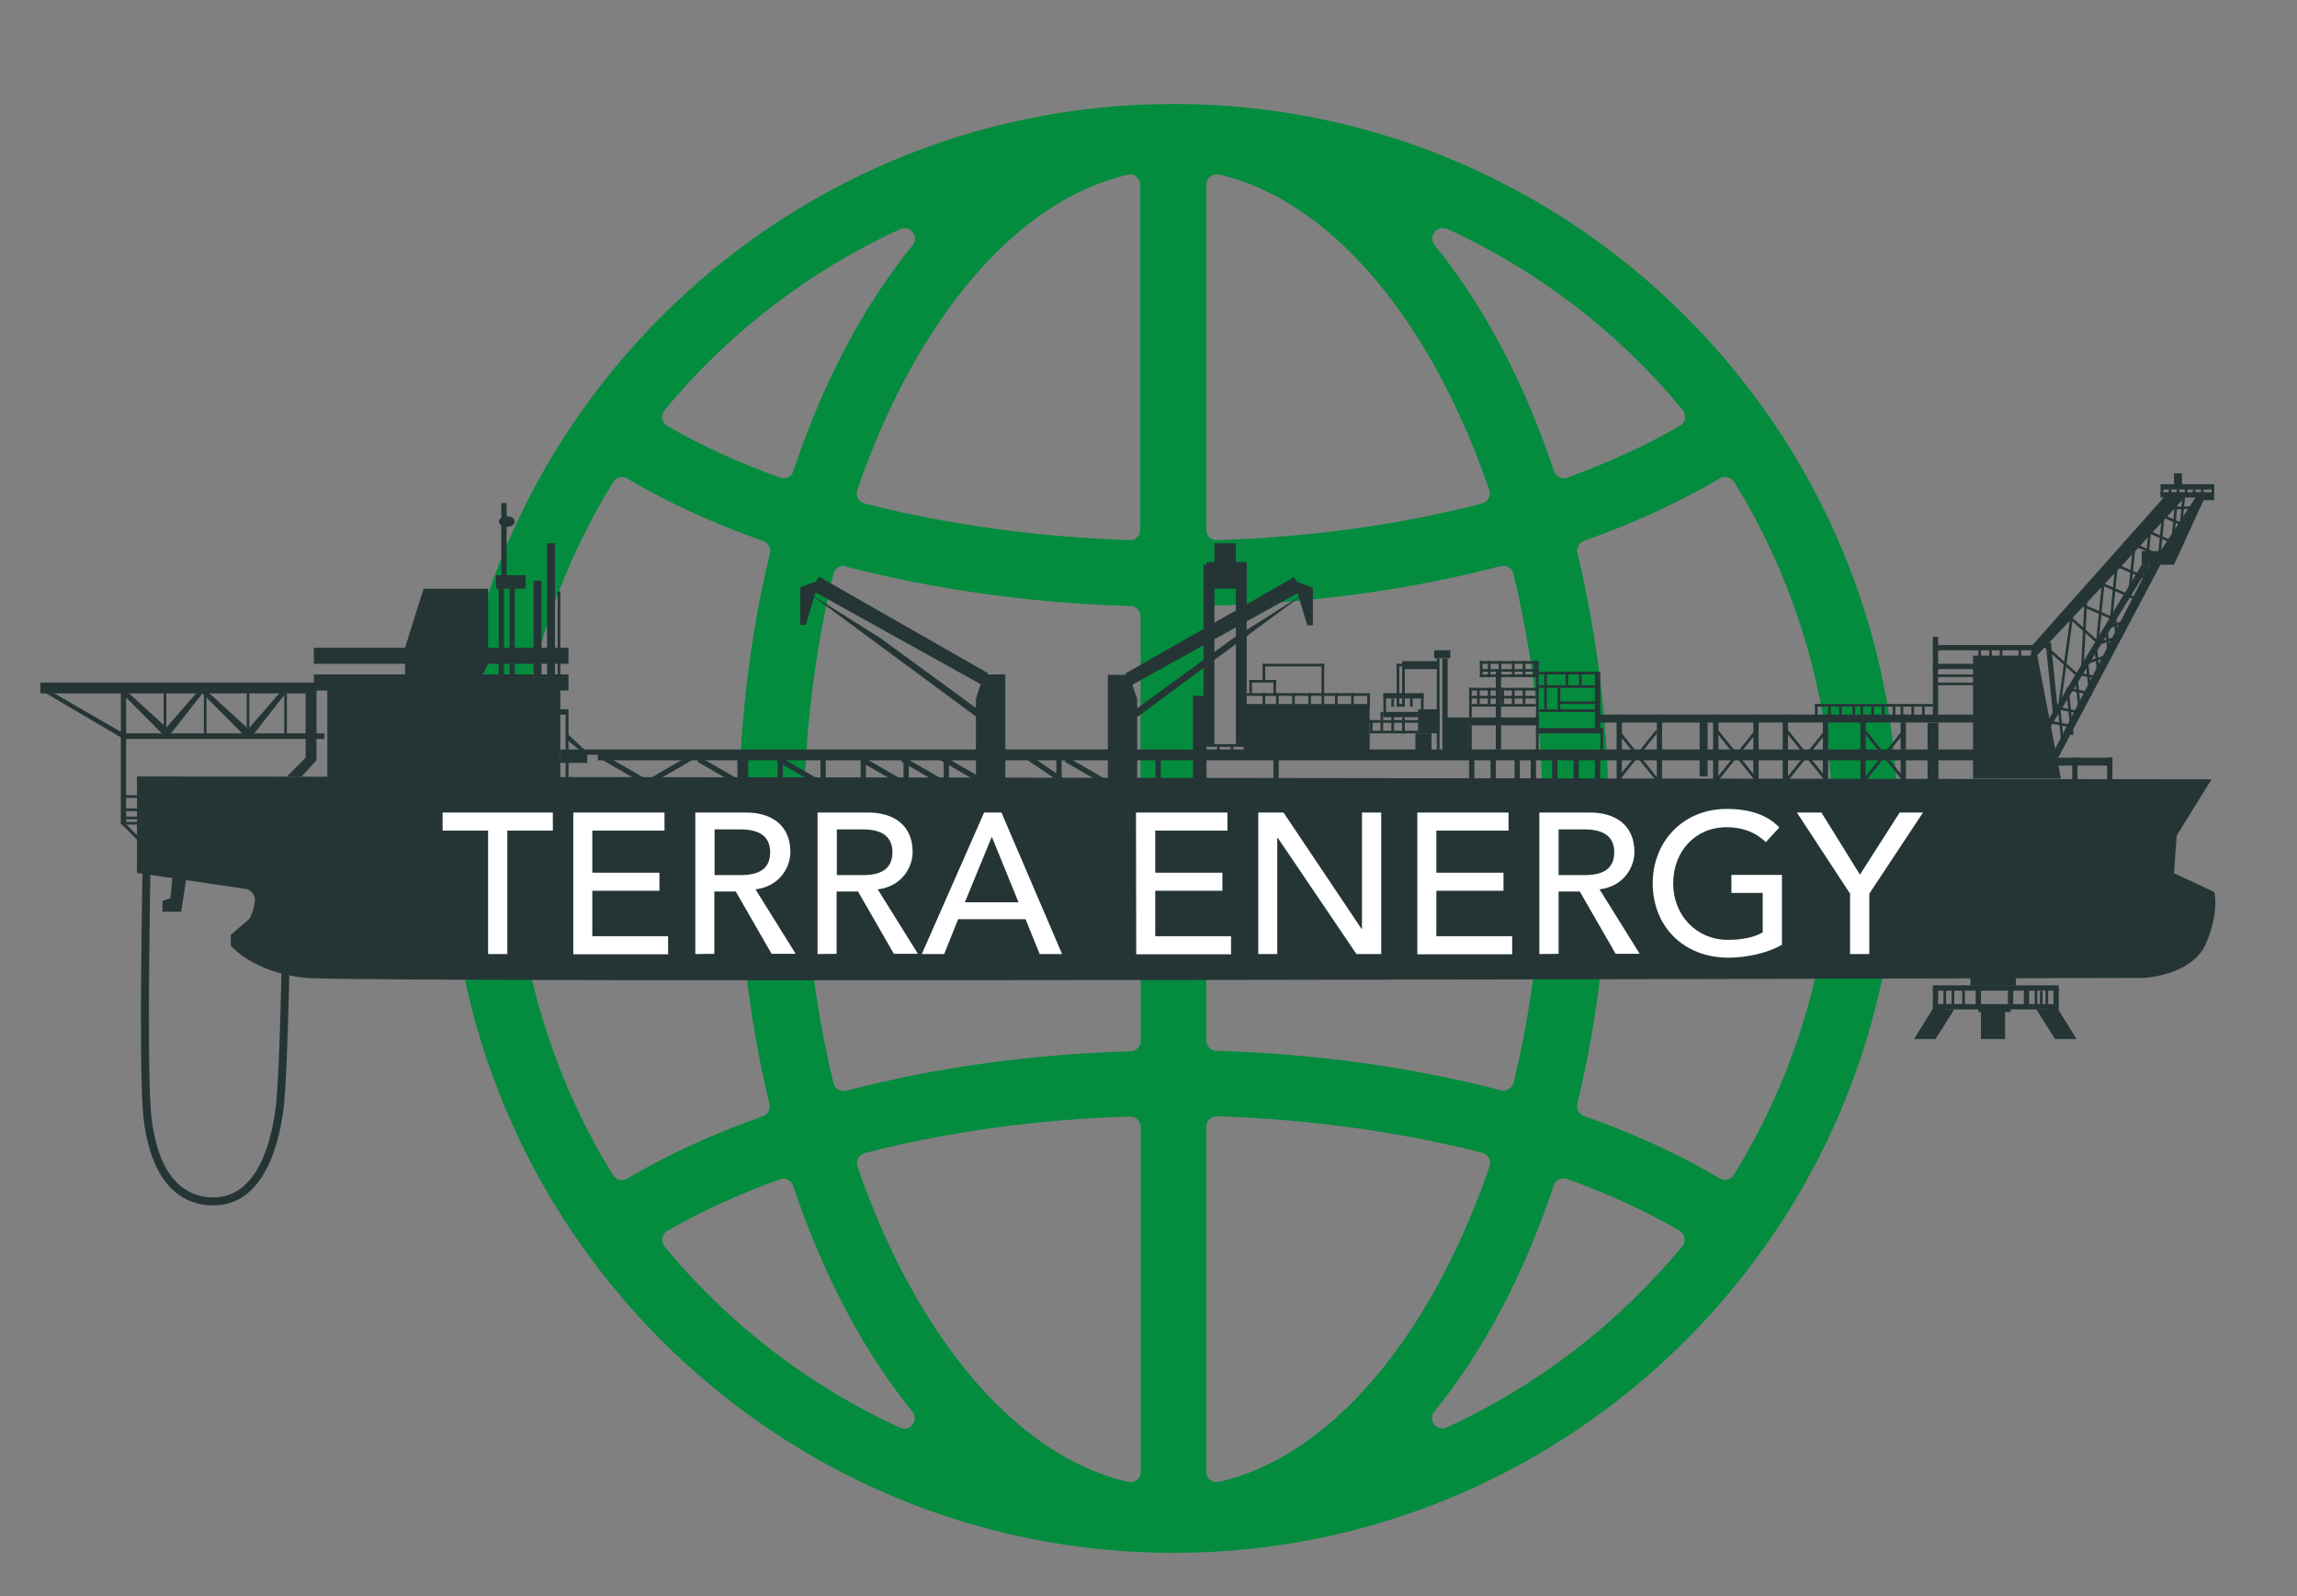 <?xml version="1.0" encoding="utf-8"?>
<!-- Generator: Adobe Illustrator 27.2.0, SVG Export Plug-In . SVG Version: 6.00 Build 0)  -->
<svg version="1.1" id="Layer_1" xmlns="http://www.w3.org/2000/svg" xmlns:xlink="http://www.w3.org/1999/xlink" x="0px" y="0px"
	 viewBox="0 0 954.4 663.3" style="enable-background:new 0 0 954.4 663.3;" xml:space="preserve">
<rect x="0" y="0" width="954.4" height="663.3" fill="#808080" stroke="none"/>
<style type="text/css">
	.st0{fill:#038C3E;}
	.st1{fill:#253535;}
	.st2{fill:#FFFFFF;}
</style>
<path class="st0" d="M487.6,645.2c-166,0-301-135-301-301s135-301,301-301s301,135,301,301S653.6,645.2,487.6,645.2z M505.5,463.9
	c-1.1,0-2.2,0.4-3,1.2s-1.3,1.9-1.3,3.1v143.3c0,1.3,0.6,2.6,1.6,3.4c0.8,0.6,1.7,0.9,2.7,0.9c0.3,0,0.6,0,1-0.1
	c45.8-10.4,87.8-59.4,112.4-131.1c0.4-1.1,0.3-2.4-0.3-3.5s-1.6-1.8-2.7-2.1c-34.4-8.8-71.4-13.9-110.2-15.2
	C505.6,463.9,505.6,463.9,505.5,463.9z M469.5,463.9c-38.7,1.2-75.8,6.3-110.2,15.2c-1.2,0.3-2.2,1.1-2.7,2.1
	c-0.6,1.1-0.7,2.3-0.3,3.5c24.6,71.6,66.6,120.6,112.4,131c0.3,0.1,0.6,0.1,1,0.1c1,0,1.9-0.3,2.7-0.9c1-0.8,1.6-2.1,1.6-3.4V468.3
	c0-1.2-0.5-2.3-1.3-3.1s-1.9-1.2-3-1.2C469.6,463.9,469.6,463.9,469.5,463.9z M325.5,489.7c-0.5,0-1,0.1-1.5,0.3
	c-17.2,6.2-32.9,13.4-46.7,21.4c-1.1,0.6-1.9,1.7-2.1,3s0.1,2.5,0.9,3.5c26.3,32,60.2,58.1,97.9,75.3c0.6,0.3,1.2,0.4,1.8,0.4
	c1.3,0,2.6-0.6,3.4-1.7c1.2-1.6,1.2-3.8-0.1-5.4c-20.5-25.2-37.1-56.8-49.6-93.9c-0.4-1.1-1.2-2-2.2-2.5
	C326.8,489.8,326.1,489.7,325.5,489.7z M649.7,489.6c-0.6,0-1.3,0.1-1.9,0.4c-1.1,0.5-1.9,1.4-2.2,2.5
	c-12.4,37.1-29.1,68.7-49.6,93.9c-1.3,1.6-1.3,3.8-0.1,5.4c0.8,1.1,2.1,1.7,3.4,1.7c0.6,0,1.2-0.1,1.8-0.4
	c37.7-17.3,71.5-43.3,97.9-75.3c0.8-1,1.1-2.3,0.9-3.5c-0.2-1.3-1-2.3-2.1-3c-13.9-8.1-29.7-15.3-46.7-21.5
	C650.7,489.7,650.2,489.6,649.7,489.6z M672.5,357.8c-2.3,0-4.3,1.9-4.3,4.2c-1.1,33.4-5.4,65.9-12.8,96.6c-0.5,2.2,0.7,4.4,2.8,5.1
	c20.9,7.4,39.9,16.1,56.3,25.9c0.7,0.4,1.5,0.6,2.2,0.6c1.5,0,2.9-0.7,3.7-2.1c23.5-37.8,37.4-81.3,40.3-125.7
	c0.1-1.2-0.3-2.4-1.2-3.3c-0.8-0.9-2-1.4-3.2-1.4h-83.8V357.8z M218.8,357.8c-1.2,0-2.4,0.5-3.2,1.4c-0.8,0.9-1.2,2.1-1.2,3.3
	c2.9,44.4,16.9,87.9,40.3,125.7c0.8,1.3,2.2,2.1,3.7,2.1c0.8,0,1.5-0.2,2.2-0.6c16.5-9.8,35.4-18.5,56.3-25.9c2.1-0.7,3.3-3,2.8-5.1
	c-7.4-30.6-11.7-63.1-12.8-96.6c-0.1-2.3-2-4.2-4.3-4.2h-83.8V357.8z M338.6,357.8c-1.2,0-2.3,0.5-3.1,1.3c-0.8,0.9-1.3,2-1.2,3.2
	c1.2,30.2,5.2,59.7,12,87.7c0.3,1.1,1,2.1,2,2.7c0.7,0.4,1.5,0.6,2.2,0.6c0.4,0,0.7,0,1.1-0.1c37.1-9.7,76.9-15.2,118.2-16.4
	c2.3-0.1,4.2-2,4.2-4.3v-70.2c0-2.4-1.9-4.3-4.3-4.3H338.6V357.8z M505.5,357.8c-2.4,0-4.3,1.9-4.3,4.3v70.2c0,2.3,1.9,4.3,4.2,4.3
	c41.4,1.2,81.1,6.8,118.2,16.4c0.4,0.1,0.7,0.1,1.1,0.1c0.8,0,1.6-0.2,2.2-0.6c1-0.6,1.7-1.6,2-2.7c6.8-28,10.8-57.5,12-87.7
	c0-1.2-0.4-2.3-1.2-3.2s-2-1.3-3.1-1.3H505.5V357.8z M716.7,198.2c-0.8,0-1.5,0.2-2.2,0.6c-16.5,9.8-35.4,18.5-56.3,25.9
	c-2.1,0.7-3.3,2.9-2.8,5.1c7.4,30.6,11.7,63.1,12.8,96.6c0.1,2.3,2,4.2,4.3,4.2h83.9c1.2,0,2.4-0.5,3.2-1.4s1.2-2.1,1.2-3.3
	c-2.9-44.4-16.9-87.9-40.3-125.7C719.5,198.9,718.1,198.2,716.7,198.2z M624.7,235.1c-0.4,0-0.7,0-1.1,0.1
	c-37.1,9.7-76.9,15.2-118.2,16.4c-2.3,0.1-4.2,2-4.2,4.3v70.3c0,2.4,1.9,4.3,4.3,4.3h131c1.2,0,2.3-0.5,3.1-1.3
	c0.8-0.9,1.3-2,1.2-3.2c-1.2-30.2-5.2-59.7-12-87.7c-0.3-1.1-1-2.1-2-2.7C626.3,235.3,625.5,235.1,624.7,235.1z M350.5,235.1
	c-0.8,0-1.6,0.2-2.2,0.6c-1,0.6-1.7,1.6-2,2.7c-6.8,28-10.8,57.5-12,87.7c0,1.2,0.4,2.3,1.2,3.2c0.8,0.9,2,1.3,3.1,1.3h131
	c2.4,0,4.3-1.9,4.3-4.3v-70.2c0-2.3-1.9-4.3-4.2-4.3c-41.3-1.2-81.1-6.8-118.2-16.4C351.2,235.1,350.8,235.1,350.5,235.1z
	 M258.5,198.2c-1.5,0-2.9,0.7-3.7,2.1c-23.4,37.8-37.4,81.3-40.3,125.7c-0.1,1.2,0.3,2.4,1.2,3.3c0.8,0.9,2,1.4,3.2,1.4h83.9
	c2.3,0,4.3-1.9,4.3-4.2c1.1-33.4,5.4-65.9,12.8-96.6c0.5-2.2-0.7-4.4-2.8-5.1c-20.9-7.4-39.9-16.1-56.3-25.9
	C260,198.4,259.3,198.2,258.5,198.2z M505.5,72.5c-1,0-1.9,0.3-2.7,0.9c-1,0.8-1.6,2.1-1.6,3.4v143.3c0,1.2,0.5,2.3,1.3,3.1
	c0.8,0.8,1.9,1.2,3,1.2h0.1c38.7-1.2,75.8-6.3,110.2-15.2c1.2-0.3,2.2-1.1,2.7-2.1c0.6-1.1,0.7-2.3,0.3-3.5
	c-24.6-71.7-66.6-120.7-112.4-131.1C506.2,72.5,505.9,72.5,505.5,72.5z M469.6,72.5c-0.3,0-0.6,0-1,0.1
	c-45.8,10.4-87.8,59.4-112.4,131c-0.4,1.1-0.3,2.4,0.3,3.5c0.6,1.1,1.6,1.8,2.7,2.1c34.4,8.8,71.4,13.9,110.2,15.2h0.1
	c1.1,0,2.2-0.4,3-1.2c0.8-0.8,1.3-1.9,1.3-3.1V76.9c0-1.3-0.6-2.6-1.6-3.4C471.6,72.8,470.6,72.5,469.6,72.5z M599.4,94.8
	c-1.3,0-2.6,0.6-3.4,1.7c-1.2,1.6-1.2,3.8,0.1,5.4c20.5,25.2,37.2,56.8,49.6,93.9c0.4,1.1,1.2,2,2.2,2.5c0.6,0.3,1.2,0.4,1.9,0.4
	c0.5,0,1-0.1,1.5-0.3c17.1-6.2,32.8-13.4,46.7-21.5c1.1-0.6,1.9-1.7,2.1-3c0.2-1.3-0.1-2.5-0.9-3.5c-26.3-32-60.2-58.1-97.9-75.3
	C600.6,94.9,600,94.8,599.4,94.8z M375.8,94.8c-0.6,0-1.2,0.1-1.8,0.4c-37.7,17.3-71.6,43.3-97.9,75.3c-0.8,1-1.1,2.3-0.9,3.5
	c0.2,1.3,1,2.3,2.1,3c13.8,8,29.5,15.2,46.7,21.4c0.5,0.2,1,0.3,1.5,0.3c0.6,0,1.3-0.1,1.9-0.4c1.1-0.5,1.9-1.4,2.2-2.5
	c12.4-37.1,29.1-68.7,49.6-93.9c1.3-1.6,1.3-3.8,0.1-5.4C378.4,95.4,377.1,94.8,375.8,94.8z"/>
<g>
	<g>
		<path class="st1" d="M56.9,322.6v40.1l45.7,6.7c0,0,3.3,1.1,3.3,4.5s-2.2,7.8-2.2,7.8l-7.8,6.7v4.5c0,0,8.9,11.1,31.2,13.4
			c22.3,2.2,764,0,764,0s20-1.1,25.6-14.5s3.3-21.2,3.3-21.2l-16.7-7.8l1.1-15.6l14.5-23.4L56.9,322.6z"/>
		<polygon class="st1" points="819.8,272.4 819.8,323.5 856.3,323.5 846.5,272.4 		"/>
		<polygon class="st1" points="125.4,322.6 131.5,315.9 131.5,283.6 127,283.6 127,314.8 119.2,322.6 		"/>
		<polygon class="st1" points="417.7,322.6 417.7,280.2 408.8,280.2 405.5,290.3 405.5,324.8 417.7,324.8 		"/>
		<polygon class="st1" points="405.5,297.7 335.9,246.3 365.9,265.2 407.1,295.3 		"/>
		<polygon class="st1" points="407.5,284.3 337,245.1 340.3,239.6 410.5,279.7 408.3,284.1 		"/>
		<polyline class="st1" points="339.8,241.3 332.5,244 332.5,254.1 332.5,259.6 334.8,259.6 338.7,246.8 		"/>
		<polygon class="st1" points="460.3,322.8 460.3,280.4 469.2,280.4 472.5,290.5 472.5,325 460.3,325 		"/>
		<polygon class="st1" points="472.5,297.9 542.1,246.5 512.1,265.4 470.8,295.5 		"/>
		<polygon class="st1" points="470.5,284.5 541,245.4 537.7,239.8 467.5,279.9 469.7,284.3 		"/>
		<polyline class="st1" points="538.2,241.5 545.5,244.2 545.5,254.3 545.5,259.8 543.2,259.8 539.3,247 		"/>
		<polygon class="st1" points="136,324.8 136,283.6 232.8,283.6 232.8,327 136,327 		"/>
		<polygon class="st1" points="134.8,307 51.3,307 19,288 22.4,288 51.3,304.7 134.8,304.7 		"/>
		<rect x="16.8" y="283.6" class="st1" width="110.3" height="4.5"/>
		<polygon class="st1" points="50.2,286.9 50.2,304.7 52.4,305.8 52.4,286.9 		"/>
		<rect x="68" y="286.9" class="st1" width="1.1" height="18.9"/>
		<rect x="84.7" y="286.9" class="st1" width="1.1" height="18.9"/>
		<rect x="102.5" y="286.9" class="st1" width="1.1" height="18.9"/>
		<rect x="118.1" y="286.9" class="st1" width="1.1" height="18.9"/>
		<polyline class="st1" points="117,286.9 118.7,288 104.8,305.8 102.5,305.8 103.7,302.3 117,286.9 		"/>
		<polyline class="st1" points="82.5,286.9 84.2,288 70.2,305.8 68,305.8 69.1,302.3 82.5,286.9 		"/>
		<polyline class="st1" points="85.5,286.6 83.9,287.9 102.1,306.2 104.3,305.9 102.8,302.5 86.6,287.7 		"/>
		<polyline class="st1" points="52,286.6 50.5,287.9 68.7,306.2 70.9,305.9 69.4,302.5 53.2,287.7 		"/>
		<polygon class="st1" points="168.3,285.8 168.3,269.1 176,244.6 202.8,244.6 202.8,275.8 197.2,286.9 		"/>
		<rect x="130.4" y="269.1" class="st1" width="105.8" height="6.7"/>
		<rect x="130.4" y="280.2" class="st1" width="105.8" height="6.7"/>
		<rect x="207.2" y="242.4" class="st1" width="2.2" height="40.1"/>
		<rect x="211.7" y="242.4" class="st1" width="2.2" height="40.1"/>
		<rect x="206.1" y="239" class="st1" width="12.3" height="5.6"/>
		<rect x="208.3" y="209" class="st1" width="2.2" height="31.2"/>
		<ellipse class="st1" cx="210.6" cy="216.7" rx="3.3" ry="2.2"/>
		<rect x="221.7" y="241.3" class="st1" width="3.3" height="42.3"/>
		<rect x="227.3" y="225.7" class="st1" width="3.3" height="57.9"/>
		<rect x="231.7" y="245.7" class="st1" width="1.1" height="37.9"/>
		<rect x="248.4" y="311.4" class="st1" width="584.7" height="4.5"/>
		<rect x="306.4" y="313.6" class="st1" width="4.5" height="11.1"/>
		<rect x="323.1" y="313.6" class="st1" width="2.2" height="11.1"/>
		<rect x="340.9" y="313.6" class="st1" width="2.2" height="11.1"/>
		<rect x="357.6" y="313.6" class="st1" width="2.2" height="11.1"/>
		<rect x="365.5" y="310.6" transform="matrix(0.5 -0.866 0.866 0.5 -94.166 477.696)" class="st1" width="2.2" height="19.5"/>
		<rect x="331" y="310.6" transform="matrix(0.5 -0.866 0.866 0.5 -111.402 447.795)" class="st1" width="2.2" height="19.5"/>
		<rect x="297.6" y="310.6" transform="matrix(0.5 -0.866 0.866 0.5 -128.095 418.86)" class="st1" width="2.2" height="19.5"/>
		<rect x="257.5" y="309.5" transform="matrix(0.5 -0.866 0.866 0.5 -147.182 383.593)" class="st1" width="2.2" height="19.5"/>
		<rect x="382.3" y="310.6" transform="matrix(0.5 -0.866 0.866 0.5 -85.719 492.163)" class="st1" width="2.2" height="19.5"/>
		<rect x="397.8" y="309.5" transform="matrix(0.5 -0.866 0.866 0.5 -77.051 505.124)" class="st1" width="2.2" height="19.5"/>
		<rect x="450.2" y="310.6" transform="matrix(0.5 -0.866 0.866 0.5 -51.79 551)" class="st1" width="2.2" height="19.5"/>
		
			<rect x="434.6" y="310.6" transform="matrix(0.56 -0.828 0.828 0.56 -73.761 501.648)" class="st1" width="2.2" height="19.5"/>
		<rect x="375.4" y="313.6" class="st1" width="2.2" height="11.1"/>
		<rect x="392.1" y="313.6" class="st1" width="2.2" height="11.1"/>
		<rect x="438.9" y="313.6" class="st1" width="2.2" height="11.1"/>
		<rect x="480.1" y="314.8" class="st1" width="2.2" height="11.1"/>
		<rect x="529.1" y="314.8" class="st1" width="2.2" height="11.1"/>
		<rect x="629.3" y="314.8" class="st1" width="2.2" height="11.1"/>
		<rect x="636" y="314.8" class="st1" width="2.2" height="11.1"/>
		<rect x="644.9" y="314.8" class="st1" width="2.2" height="11.1"/>
		<rect x="653.8" y="314.8" class="st1" width="2.2" height="11.1"/>
		<rect x="662.7" y="314.8" class="st1" width="2.2" height="11.1"/>
		<rect x="671.7" y="296.9" class="st1" width="2.2" height="29"/>
		<rect x="688.4" y="296.9" class="st1" width="2.2" height="29"/>
		<rect x="711.8" y="296.9" class="st1" width="2.2" height="29"/>
		<rect x="728.5" y="296.9" class="st1" width="2.2" height="29"/>
		<rect x="619.3" y="314.8" class="st1" width="2.2" height="11.1"/>
		<rect x="610.4" y="314.8" class="st1" width="2.2" height="11.1"/>
		<rect x="269.9" y="318" transform="matrix(0.866 -0.5 0.5 0.866 -122.067 182.596)" class="st1" width="19.5" height="2.2"/>
		
			<rect x="680.3" y="300.8" transform="matrix(0.78 -0.625 0.625 0.78 -46.719 494.772)" class="st1" width="1.2" height="26.1"/>
		
			<rect x="667.6" y="313.3" transform="matrix(0.625 -0.78 0.78 0.625 10.009 648.732)" class="st1" width="26.1" height="1.2"/>
		
			<rect x="721.5" y="300.8" transform="matrix(0.78 -0.625 0.625 0.78 -37.67 520.541)" class="st1" width="1.2" height="26.1"/>
		
			<rect x="708.8" y="313.3" transform="matrix(0.625 -0.78 0.78 0.625 25.438 680.886)" class="st1" width="26.1" height="1.2"/>
		<rect x="740.7" y="296.9" class="st1" width="2.2" height="29"/>
		<rect x="757.4" y="296.9" class="st1" width="2.2" height="29"/>
		
			<rect x="750.5" y="300.8" transform="matrix(0.78 -0.625 0.625 0.78 -31.284 538.665)" class="st1" width="1.2" height="26.1"/>
		
			<rect x="737.7" y="313.4" transform="matrix(0.625 -0.78 0.78 0.625 36.237 703.47)" class="st1" width="26.1" height="1.2"/>
		<rect x="773" y="296.9" class="st1" width="2.2" height="29"/>
		<rect x="789.7" y="296.9" class="st1" width="2.2" height="29"/>
		
			<rect x="782.8" y="300.8" transform="matrix(0.78 -0.625 0.625 0.78 -24.187 558.865)" class="st1" width="1.2" height="26.1"/>
		
			<rect x="770" y="313.4" transform="matrix(0.625 -0.78 0.78 0.625 48.338 728.673)" class="st1" width="26.1" height="1.2"/>
		<rect x="662.7" y="296.9" class="st1" width="159.3" height="3.3"/>
		<polygon class="st1" points="232.8,317 244,317 244,313.6 249.6,313.6 248.4,311.4 232.8,311.4 		"/>
		<polygon class="st1" points="235,322.8 235,296.9 231.7,296.9 231.7,294.7 236.2,294.7 236.2,324.8 235.1,323.7 		"/>
		<polygon class="st1" points="235.1,307 241.8,312.5 244,312.5 236.2,305.3 		"/>
		<rect x="495.7" y="289.1" class="st1" width="5.6" height="36.8"/>
		<rect x="500.1" y="234.6" class="st1" width="4.5" height="74.6"/>
		<rect x="513.5" y="234.6" class="st1" width="4.5" height="74.6"/>
		<rect x="501.3" y="233.5" class="st1" width="16.7" height="11.1"/>
		<rect x="504.6" y="225.7" class="st1" width="8.9" height="10"/>
		<rect x="614.9" y="274.7" class="st1" width="1.1" height="6.7"/>
		<rect x="614.9" y="274.7" class="st1" width="24.5" height="1.1"/>
		<rect x="614.9" y="278" class="st1" width="24.5" height="1.1"/>
		<rect x="614.9" y="280.2" class="st1" width="24.5" height="1.1"/>
		<rect x="618.2" y="274.7" class="st1" width="1.1" height="6.7"/>
		<rect x="622.7" y="274.7" class="st1" width="1.1" height="6.7"/>
		<rect x="628.2" y="274.7" class="st1" width="1.1" height="6.7"/>
		<rect x="632.7" y="274.7" class="st1" width="1.1" height="6.7"/>
		<rect x="637.1" y="274.7" class="st1" width="1.1" height="6.7"/>
		<rect x="610.4" y="285.8" class="st1" width="1.1" height="6.7"/>
		<rect x="610.4" y="285.8" class="st1" width="29" height="1.1"/>
		<rect x="610.4" y="289.1" class="st1" width="27.8" height="1.1"/>
		<rect x="613.7" y="285.8" class="st1" width="1.1" height="6.7"/>
		<rect x="618.2" y="285.8" class="st1" width="1.1" height="6.7"/>
		<rect x="623.8" y="285.8" class="st1" width="1.1" height="6.7"/>
		<rect x="628.2" y="285.8" class="st1" width="1.1" height="6.7"/>
		<rect x="632.7" y="285.8" class="st1" width="1.1" height="6.7"/>
		<rect x="638.2" y="274.7" class="st1" width="1.1" height="37.9"/>
		<rect x="803.1" y="264.6" class="st1" width="2.2" height="33.4"/>
		<rect x="803.1" y="268" class="st1" width="43.4" height="2.2"/>
		<rect x="803.1" y="275.8" class="st1" width="43.4" height="2.2"/>
		<rect x="826.5" y="269.1" class="st1" width="1.1" height="4.5"/>
		<rect x="822" y="269.1" class="st1" width="1.1" height="4.5"/>
		<rect x="830.9" y="269.1" class="st1" width="1.1" height="4.5"/>
		<rect x="838.7" y="269.1" class="st1" width="1.1" height="4.5"/>
		<rect x="501.3" y="309.2" class="st1" width="16.7" height="1.1"/>
		<rect x="511.3" y="310.3" class="st1" width="1.1" height="3.3"/>
		<rect x="516.8" y="310.3" class="st1" width="1.1" height="3.3"/>
		<rect x="505.7" y="310.3" class="st1" width="1.1" height="3.3"/>
		<rect x="800.9" y="300.3" class="st1" width="4.5" height="25.6"/>
		<rect x="754.1" y="292.5" class="st1" width="1.1" height="5.6"/>
		<rect x="754.1" y="292.5" class="st1" width="49" height="1.1"/>
		<rect x="764.1" y="293.6" class="st1" width="1.1" height="4.5"/>
		<rect x="759.6" y="293.6" class="st1" width="1.1" height="4.5"/>
		<rect x="769.7" y="293.6" class="st1" width="1.1" height="4.5"/>
		<rect x="773" y="293.6" class="st1" width="1.1" height="4.5"/>
		<rect x="777.5" y="293.6" class="st1" width="1.1" height="4.5"/>
		<rect x="781.9" y="293.6" class="st1" width="1.1" height="4.5"/>
		<rect x="786.4" y="293.6" class="st1" width="1.1" height="4.5"/>
		<rect x="789.7" y="293.6" class="st1" width="1.1" height="4.5"/>
		<rect x="794.2" y="293.6" class="st1" width="1.1" height="4.5"/>
		<rect x="798.6" y="293.6" class="st1" width="1.1" height="4.5"/>
		<rect x="804.2" y="280.2" class="st1" width="16.7" height="1.1"/>
		<rect x="804.2" y="283.6" class="st1" width="16.7" height="1.1"/>
		<rect x="610.4" y="292.5" class="st1" width="27.8" height="1.1"/>
		<rect x="610.4" y="293.6" class="st1" width="1.1" height="18.9"/>
		<rect x="610.4" y="298.1" class="st1" width="29" height="3.3"/>
		<rect x="600.4" y="298.1" class="st1" width="10" height="14.5"/>
		<rect x="597" y="273.6" class="st1" width="1.1" height="39"/>
		<rect x="599.3" y="273.6" class="st1" width="2.2" height="37.9"/>
		<rect x="595.9" y="270.2" class="st1" width="6.7" height="3.3"/>
		<rect x="662.7" y="279.1" class="st1" width="2.2" height="24.5"/>
		<rect x="639.4" y="279.1" class="st1" width="24.5" height="1.1"/>
		<rect x="639.4" y="284.7" class="st1" width="24.5" height="1.1"/>
		<rect x="647.2" y="291.4" class="st1" width="16.7" height="1.1"/>
		<rect x="639.4" y="294.7" class="st1" width="24.5" height="1.1"/>
		<rect x="650.5" y="279.1" class="st1" width="1.1" height="5.6"/>
		<rect x="647.2" y="284.7" class="st1" width="1.1" height="11.1"/>
		<rect x="641.6" y="280.2" class="st1" width="1.1" height="14.5"/>
		<rect x="656.1" y="279.1" class="st1" width="1.1" height="5.6"/>
		<rect x="665" y="302.5" class="st1" width="1.1" height="8.9"/>
		<rect x="638.2" y="302.5" class="st1" width="27.8" height="2.2"/>
		<rect x="706.2" y="298.1" class="st1" width="3.3" height="24.5"/>
		<rect x="875.5" y="314.8" class="st1" width="2.2" height="10"/>
		<rect x="861" y="314.8" class="st1" width="2.2" height="10"/>
		<rect x="854.3" y="314.8" class="st1" width="23.4" height="3.3"/>
		<rect x="516.8" y="292.5" class="st1" width="52.3" height="21.2"/>
		<rect x="518" y="288" class="st1" width="51.2" height="1.1"/>
		<rect x="568.1" y="289.1" class="st1" width="1.1" height="4.5"/>
		<rect x="561.4" y="288" class="st1" width="1.1" height="4.5"/>
		<rect x="554.7" y="288" class="st1" width="1.1" height="4.5"/>
		<rect x="549.1" y="288" class="st1" width="1.1" height="4.5"/>
		<rect x="543.6" y="288" class="st1" width="1.1" height="4.5"/>
		<rect x="536.9" y="288" class="st1" width="1.1" height="4.5"/>
		<rect x="530.2" y="288" class="st1" width="1.1" height="4.5"/>
		<rect x="524.6" y="288" class="st1" width="1.1" height="4.5"/>
		<rect x="549.1" y="275.8" class="st1" width="1.1" height="12.3"/>
		<rect x="524.6" y="275.8" class="st1" width="25.6" height="1.1"/>
		<rect x="519.1" y="282.5" class="st1" width="1.1" height="5.6"/>
		<rect x="529.1" y="282.5" class="st1" width="1.1" height="6.7"/>
		<rect x="519.1" y="282.5" class="st1" width="11.1" height="1.1"/>
		<rect x="524.6" y="275.8" class="st1" width="1.1" height="7.8"/>
		<rect x="569.2" y="299.2" class="st1" width="1.1" height="4.5"/>
		<rect x="589.2" y="294.7" class="st1" width="8.9" height="10"/>
		<rect x="568.1" y="299.2" class="st1" width="21.2" height="1.1"/>
		<rect x="578.1" y="296.9" class="st1" width="1.1" height="6.7"/>
		<rect x="582.6" y="298.1" class="st1" width="1.1" height="6.7"/>
		<rect x="574.8" y="295.8" class="st1" width="14.5" height="2.2"/>
		<rect x="569.2" y="303.6" class="st1" width="20" height="1.1"/>
		<rect x="573.6" y="295.8" class="st1" width="1.1" height="7.8"/>
		<rect x="588.1" y="304.7" class="st1" width="6.7" height="7.8"/>
		<rect x="590.4" y="288" class="st1" width="1.1" height="7.8"/>
		<rect x="574.8" y="288" class="st1" width="1.1" height="8.9"/>
		<rect x="574.8" y="288" class="st1" width="16.7" height="2.2"/>
		<rect x="578.1" y="290.3" class="st1" width="1.1" height="3.3"/>
		<rect x="585.9" y="289.1" class="st1" width="1.1" height="4.5"/>
		<rect x="582.6" y="275.8" class="st1" width="1.1" height="17.8"/>
		<rect x="580.3" y="275.8" class="st1" width="1.1" height="17.8"/>
		<rect x="580.3" y="292.5" class="st1" width="3.3" height="1.1"/>
		<rect x="580.3" y="275.8" class="st1" width="3.3" height="1.1"/>
		<rect x="582.6" y="274.7" class="st1" width="14.5" height="3.3"/>
		<rect x="621.5" y="279.1" class="st1" width="2.2" height="32.3"/>
		
			<rect x="840.4" y="274" transform="matrix(0.137 -0.991 0.991 0.137 468.66 1087.111)" class="st1" width="35.6" height="1.1"/>
		
			<rect x="848.2" y="260.7" transform="matrix(5.261023e-02 -0.999 0.999 5.261023e-02 559.522 1112.326)" class="st1" width="35.6" height="1.1"/>
		
			<rect x="857.4" y="250.8" transform="matrix(9.853321e-02 -0.995 0.995 9.853321e-02 536.843 1095.374)" class="st1" width="31.3" height="1.1"/>
		
			<rect x="864.4" y="244.6" transform="matrix(9.853321e-02 -0.995 0.995 9.853321e-02 547.9 1095.132)" class="st1" width="28" height="1.1"/>
		<polygon class="st1" points="851,303.6 893.3,234.6 889.9,234.6 851,299.2 		"/>
		<polyline class="st1" points="903.3,234.6 889.9,234.6 889.9,229 897.7,229 912.2,206.7 897.7,206.7 897.7,204.5 920,204.5 
			920,207.8 915.6,207.8 903.3,234.6 		"/>
		<polyline class="st1" points="897.7,201.2 897.7,203.4 920,203.4 920,201.2 897.7,201.2 897.7,205.6 898.9,205.6 898.9,203.4 		
			"/>
		<rect x="901.1" y="203.4" class="st1" width="1.1" height="2.2"/>
		<rect x="904.4" y="203.4" class="st1" width="1.1" height="2.2"/>
		<rect x="907.8" y="202.3" class="st1" width="1.1" height="3.3"/>
		<rect x="911.1" y="203.4" class="st1" width="1.1" height="2.2"/>
		<rect x="918.9" y="202.3" class="st1" width="1.1" height="3.3"/>
		<rect x="914.5" y="202.3" class="st1" width="1.1" height="3.3"/>
		<rect x="903.3" y="196.7" class="st1" width="3.3" height="4.5"/>
		<polygon class="st1" points="843.1,275.8 881,235.7 906.7,207.8 906.7,205.6 900,205.6 844.5,268 		"/>
		<polygon class="st1" points="855.2,314.8 898.9,232.3 894.4,232.3 853.2,312.5 853.2,314.8 		"/>
		
			<rect x="851.3" y="266.9" transform="matrix(0.995 -0.102 0.102 0.995 -24.309 88.411)" class="st1" width="2.2" height="30.1"/>
		
			<rect x="855.3" y="262.2" transform="matrix(0.67 -0.742 0.742 0.67 79.279 725.555)" class="st1" width="1.1" height="22.8"/>
		
			<rect x="864.2" y="250.5" transform="matrix(0.67 -0.742 0.742 0.67 92.019 727.767)" class="st1" width="1.1" height="19.7"/>
		
			<rect x="870" y="244.4" transform="matrix(0.4 -0.916 0.916 0.4 289.936 949.713)" class="st1" width="1.1" height="17.9"/>
		
			<rect x="878.7" y="235" transform="matrix(0.4 -0.916 0.916 0.4 302.939 952.533)" class="st1" width="1.1" height="19.7"/>
		
			<rect x="873" y="233.2" transform="matrix(9.853321e-02 -0.995 0.995 9.853321e-02 566.176 1092.477)" class="st1" width="26.1" height="1.1"/>
		
			<rect x="884.8" y="228.5" transform="matrix(0.4 -0.916 0.916 0.4 313.695 953.46)" class="st1" width="1.1" height="17.2"/>
		
			<rect x="878.6" y="228.8" transform="matrix(9.853321e-02 -0.995 0.995 9.853321e-02 576.237 1094.715)" class="st1" width="27.4" height="1.1"/>
		
			<rect x="892.6" y="218.8" transform="matrix(0.4 -0.916 0.916 0.4 326.055 955.555)" class="st1" width="1.1" height="19.7"/>
		
			<rect x="885.3" y="218.8" transform="matrix(9.853321e-02 -0.995 0.995 9.853321e-02 591.555 1091.636)" class="st1" width="26.1" height="1.1"/>
		
			<rect x="897" y="214" transform="matrix(0.4 -0.916 0.916 0.4 334.251 955.99)" class="st1" width="1.1" height="17.2"/>
		
			<rect x="893.4" y="216.2" transform="matrix(9.853321e-02 -0.995 0.995 9.853321e-02 598.8 1094.437)" class="st1" width="20.2" height="1.1"/>
		
			<rect x="901.7" y="207.9" transform="matrix(0.4 -0.916 0.916 0.4 343.616 956.07)" class="st1" width="1.1" height="15.2"/>
		
			<rect x="896.1" y="215.4" transform="matrix(9.853321e-02 -0.995 0.995 9.853321e-02 602.226 1096.699)" class="st1" width="20.7" height="1.1"/>
		
			<rect x="902.3" y="210.4" transform="matrix(1 -2.015513e-02 2.015513e-02 1 -4.067 18.317)" class="st1" width="8.9" height="1.1"/>
		
			<rect x="855.5" y="292.5" transform="matrix(0.995 -0.102 0.102 0.995 -26.218 88.881)" class="st1" width="1.1" height="16.7"/>
		
			<rect x="859.4" y="288.6" transform="matrix(0.995 -0.102 0.102 0.995 -25.8 89.259)" class="st1" width="1.1" height="16.7"/>
		
			<rect x="862.7" y="280.8" transform="matrix(0.995 -0.102 0.102 0.995 -24.905 89.55)" class="st1" width="1.1" height="15.1"/>
		
			<rect x="867.1" y="275.2" transform="matrix(0.995 -0.102 0.102 0.995 -24.25 89.967)" class="st1" width="1.1" height="13.9"/>
		
			<rect x="870.6" y="267.9" transform="matrix(0.995 -0.102 0.102 0.995 -23.466 90.285)" class="st1" width="1.1" height="13.5"/>
		
			<rect x="851.1" y="292" transform="matrix(0.196 -0.981 0.981 0.196 389.963 1076.514)" class="st1" width="1.1" height="16.7"/>
		
			<rect x="858.7" y="290.3" transform="matrix(0.196 -0.981 0.981 0.196 400.935 1080.047)" class="st1" width="1.1" height="10.3"/>
		
			<rect x="863.2" y="282.5" transform="matrix(0.196 -0.981 0.981 0.196 412.209 1078.117)" class="st1" width="1.1" height="10.3"/>
		
			<rect x="867.1" y="276.7" transform="matrix(0.196 -0.981 0.981 0.196 421.746 1076.809)" class="st1" width="1.1" height="9"/>
		
			<rect x="866.5" y="273.8" transform="matrix(0.946 -0.325 0.325 0.946 -41.9 297.498)" class="st1" width="9" height="1.1"/>
		
			<rect x="875.1" y="261.2" transform="matrix(0.995 -0.102 0.102 0.995 -22.703 90.706)" class="st1" width="1.1" height="12.4"/>
		
			<rect x="870.9" y="266" transform="matrix(0.946 -0.325 0.325 0.946 -39.137 298.506)" class="st1" width="9" height="1.1"/>
		
			<rect x="878.4" y="254.5" transform="matrix(0.995 -0.102 0.102 0.995 -22.003 91.007)" class="st1" width="1.1" height="12.4"/>
		
			<rect x="874.4" y="259.4" transform="matrix(0.946 -0.325 0.325 0.946 -36.802 299.258)" class="st1" width="9" height="1.1"/>
		<g>
			<path class="st1" d="M88.8,500.8c-0.4,0-0.9,0-1.3,0c-22.6-1.1-27.5-26.6-28.3-41.7c-1.4-24,0-96.3,0-97l3.3,0.1
				c0,0.7-1.4,72.9,0,96.8c0.8,14,5.1,37.5,25.1,38.5c0.4,0,0.7,0,1.1,0c20,0,24.9-27.7,26.1-39.7c1.4-13.9,2.2-56.2,2.2-56.7
				l3.3,0.1c0,0.4-0.9,42.9-2.2,56.9C116.8,471,111.4,500.8,88.8,500.8z"/>
		</g>
		<polyline class="st1" points="77.5,364.3 75.3,378.8 67.5,378.8 67.5,374.3 70.8,373.2 71.9,362.1 		"/>
		<rect x="818.7" y="403.9" class="st1" width="18.9" height="5.6"/>
		<rect x="803.1" y="409.4" class="st1" width="52.3" height="2.2"/>
		<rect x="803.1" y="417.2" class="st1" width="52.3" height="2.2"/>
		<rect x="820.9" y="409.4" class="st1" width="2.2" height="8.9"/>
		<rect x="834.3" y="410.5" class="st1" width="2.2" height="6.7"/>
		<rect x="822" y="418.3" class="st1" width="13.4" height="2.2"/>
		<rect x="823.1" y="419.4" class="st1" width="10" height="12.3"/>
		<rect x="803.1" y="410.5" class="st1" width="2.2" height="7.8"/>
		<rect x="853.2" y="410.5" class="st1" width="2.2" height="7.8"/>
		<polygon class="st1" points="803.1,419.1 795.3,431.7 804.2,431.7 812,419.4 		"/>
		<polygon class="st1" points="855,419.1 862.8,431.7 853.9,431.7 846.1,419.4 		"/>
		<rect x="815.3" y="409.4" class="st1" width="1.1" height="8.9"/>
		<rect x="840.9" y="410.5" class="st1" width="2.2" height="7.8"/>
		<rect x="807.5" y="410.5" class="st1" width="1.1" height="7.8"/>
		<rect x="810.9" y="410.5" class="st1" width="1.1" height="7.8"/>
		<rect x="845.4" y="410.5" class="st1" width="1.1" height="7.8"/>
		<rect x="847.6" y="411.7" class="st1" width="1.1" height="5.6"/>
		<rect x="849.9" y="410.5" class="st1" width="1.1" height="6.7"/>
		<rect x="50.2" y="305.8" class="st1" width="2.2" height="36.8"/>
		
			<rect x="54" y="340.1" transform="matrix(0.707 -0.707 0.707 0.707 -228.407 139.861)" class="st1" width="1.3" height="11.1"/>
		<rect x="52.4" y="341.5" class="st1" width="5.6" height="1.1"/>
		<rect x="51.3" y="339.3" class="st1" width="6.7" height="1.1"/>
		<rect x="51.3" y="335.9" class="st1" width="6.7" height="1.1"/>
		<rect x="51.3" y="330.4" class="st1" width="7.8" height="1.1"/>
	</g>
</g>
<g>
	<path class="st2" d="M183.9,337.6h45.8v7.5h-18.9v51.3h-8v-51.3h-18.9V337.6z"/>
	<path class="st2" d="M238.2,337.6h37.9v7.5h-30v17.5H274v7.5h-27.9V389h31.5v7.5h-39.4V337.6z"/>
	<path class="st2" d="M288.9,396.4v-58.8H310c10.2,0,18.4,5,18.4,16.4c0,6.5-4.6,14.3-14.4,15.5h-0.1l16.7,26.8h-10l-14.9-25.9h-8.9
		v25.9L288.9,396.4L288.9,396.4z M296.9,363.6h10.8c8.2,0,12.3-3,12.3-9.5c0-6.4-4.2-9.5-12.3-9.5h-10.8V363.6z"/>
	<path class="st2" d="M339.7,396.4v-58.8h21.1c10.2,0,18.4,5,18.4,16.4c0,6.5-4.6,14.3-14.4,15.5h-0.1l16.7,26.8h-10l-14.9-25.9
		h-8.9v25.9L339.7,396.4L339.7,396.4z M347.7,363.6h10.8c8.2,0,12.3-3,12.3-9.5c0-6.4-4.2-9.5-12.3-9.5h-10.8V363.6z"/>
	<path class="st2" d="M383,396.4l25.9-58.8h7.2l25.2,58.8H432l-5.9-14.5h-28l-5.8,14.5H383z M400.9,374.9h22.3l-11-27H412
		L400.9,374.9z"/>
	<path class="st2" d="M472,337.6h38v7.5h-30v17.5h27.9v7.5H480V389h31.5v7.5h-39.4L472,337.6L472,337.6z"/>
	<path class="st2" d="M522.8,396.4v-58.8h10.5l32.4,48.3h0.2v-48.3h8v58.8h-10.3l-32.7-48.3h-0.2v48.3H522.8z"/>
	<path class="st2" d="M588.9,337.6h37.9v7.5h-30v17.5h27.9v7.5h-27.9V389h31.5v7.5h-39.4V337.6z"/>
	<path class="st2" d="M639.6,396.4v-58.8h21.1c10.2,0,18.4,5,18.4,16.4c0,6.5-4.6,14.3-14.4,15.5h-0.1l16.7,26.8h-10l-14.9-25.9
		h-8.8v25.9L639.6,396.4L639.6,396.4z M647.6,363.6h10.8c8.2,0,12.3-3,12.3-9.5c0-6.4-4.2-9.5-12.3-9.5h-10.8V363.6z"/>
	<path class="st2" d="M739.3,343.8l-5.6,6.1c-4.8-4.6-10.5-6.2-16.3-6.2c-13,0-22.2,10-22.2,23.4c0,12.9,9.4,23.4,22.8,23.4
		c5.6,0,10.8-1,14.4-3.1V371h-13v-7.5h21v29c-5.6,3.4-14.7,5.4-22.2,5.4c-18.9,0-31.5-13.2-31.5-30.9c0-17.4,12.7-30.9,30.7-30.9
		C727.2,336.1,734.3,338.6,739.3,343.8z"/>
	<path class="st2" d="M756.8,337.6l16,25.8l16.5-25.8h9.7l-22.3,33.7v25.1h-8v-25.1l-22.1-33.7H756.8z"/>
</g>
</svg>
